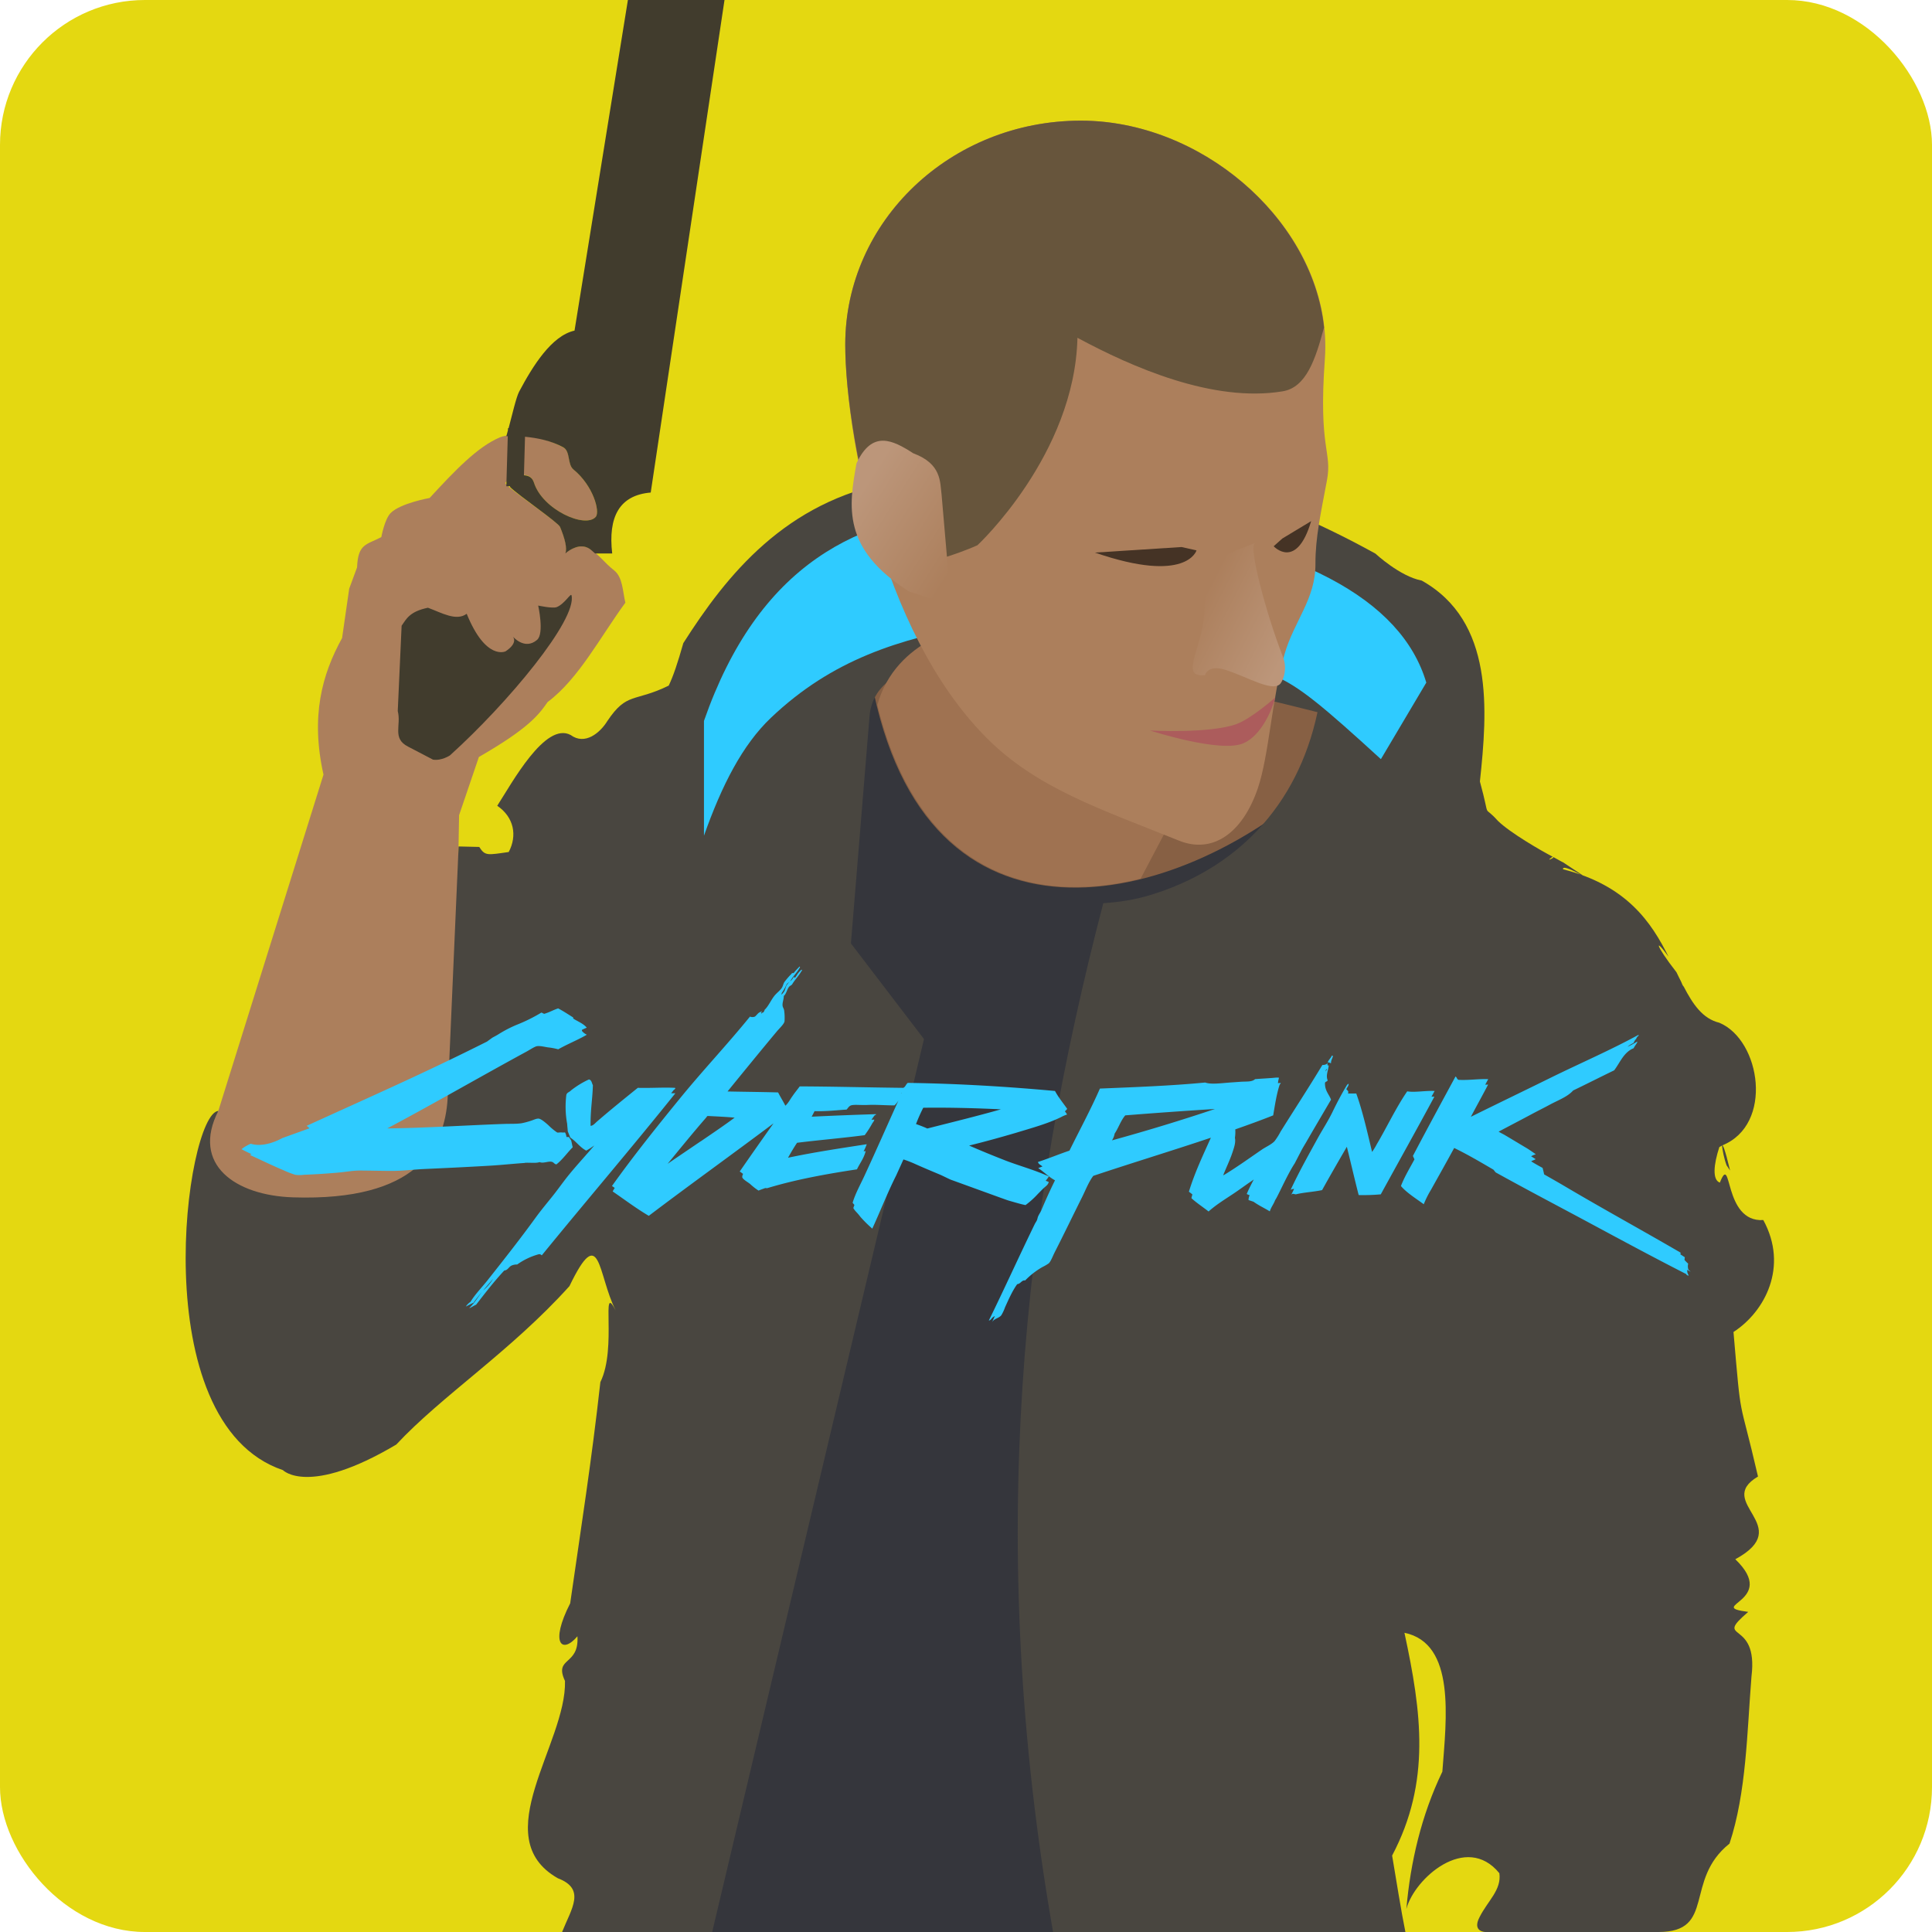 <svg xmlns="http://www.w3.org/2000/svg" xmlns:xlink="http://www.w3.org/1999/xlink" width="16" height="16" version="1.1">
 <defs>
  <linearGradient id="linearGradient905">
   <stop style="stop-color:#bc967a" offset="0"/>
   <stop style="stop-color:#ac7f5c" offset="1"/>
  </linearGradient>
  <linearGradient id="linearGradient891" x1="31.481" x2="29.742" y1="17.359" y2="16.444" gradientTransform="matrix(0.41,0,0,0.397,-1.686,-1.537)" gradientUnits="userSpaceOnUse" xlink:href="#linearGradient905"/>
  <linearGradient id="linearGradient899" x1="22.864" x2="24.858" y1="14.263" y2="15.577" gradientTransform="matrix(0.41,0,0,0.397,-1.686,-1.537)" gradientUnits="userSpaceOnUse" xlink:href="#linearGradient905"/>
 </defs>
 <rect style="fill:#e4d811" width="16" height="16" x="0" y="0" rx="1.2" ry="1.2"/>
 <ellipse style="fill:#876044" cx="8.905" cy="6.229" rx="2.487" ry="1.644"/>
 <path style="fill:#ac7f5c" d="m 2.833,5.284 0.059,-0.409 0.065,-0.176 c 0.008,-0.198 0.077,-0.186 0.201,-0.251 0,0 0.027,-0.15 0.078,-0.2 0.081,-0.081 0.322,-0.124 0.322,-0.124 0.211,-0.229 0.397,-0.424 0.582,-0.502 0.1,-0.042 0.346,-0.015 0.525,0.083 0.062,0.034 0.033,0.141 0.085,0.183 C 4.915,4.024 4.97,4.238 4.934,4.28 4.848,4.38 4.493,4.222 4.422,3.998 4.378,3.861 4.176,3.982 4.186,4.003 4.208,4.046 4.623,4.325 4.639,4.363 4.69,4.487 4.709,4.58 4.666,4.606 4.612,4.639 4.761,4.474 4.878,4.541 4.954,4.585 5.009,4.664 5.085,4.723 5.158,4.78 5.156,4.896 5.179,4.991 4.97,5.277 4.791,5.623 4.535,5.814 4.46,5.922 4.377,6.032 3.966,6.269 L 3.802,6.751 3.767,8.714 3.695,9.683 C 3.247,10.005 1.14,10.169 1.808,9.2 L 2.679,6.415 C 2.571,5.931 2.667,5.585 2.833,5.284 Z"/>
 <path style="fill:#413c2d" d="m 3.326,5.182 c 0.04,-0.058 0.068,-0.118 0.218,-0.149 0.114,0.042 0.235,0.114 0.321,0.05 0.159,0.392 0.322,0.311 0.322,0.311 0.112,-0.074 0.058,-0.125 0.058,-0.125 0,0 0.098,0.12 0.203,0.03 0.061,-0.052 0.009,-0.284 0.009,-0.284 0,0 0.119,0.026 0.153,0.013 0.066,-0.026 0.117,-0.12 0.123,-0.098 0.048,0.201 -0.527,0.893 -1.007,1.326 0,0 -0.069,0.046 -0.14,0.035 -0.081,-0.042 -0.11,-0.057 -0.207,-0.108 -0.134,-0.068 -0.054,-0.177 -0.085,-0.294 z"/>
 <path style="fill:#35363c" d="M 7.216,5.634 5.34,16 h 5.599 l -0.037,-9.514 C 9.74,7.528 7.657,8.025 7.216,5.634 Z"/>
 <path style="fill:#494640" d="M 8.482,3.825 C 8.129,3.839 7.765,3.892 7.387,3.991 6.504,4.156 6.02,4.759 5.659,5.326 5.612,5.491 5.576,5.599 5.538,5.678 5.252,5.818 5.193,5.728 5.03,5.971 4.969,6.07 4.844,6.174 4.726,6.087 4.515,5.974 4.239,6.486 4.118,6.673 c 0.139,0.095 0.167,0.247 0.095,0.383 -0.176,0.025 -0.196,0.034 -0.244,-0.042 l -0.171,-0.004 -0.091,2.089 C 3.682,9.501 3.457,9.949 2.428,9.916 1.948,9.901 1.582,9.644 1.808,9.2 c -0.268,0.024 -0.626,2.582 0.535,2.975 0,0 0.21,0.221 0.939,-0.212 0.377,-0.405 0.948,-0.772 1.434,-1.312 0.259,-0.537 0.232,-0.096 0.383,0.202 -0.129,-0.25 0.014,0.309 -0.127,0.593 -0.073,0.655 -0.158,1.192 -0.25,1.832 -0.172,0.336 -0.066,0.423 0.06,0.273 0.016,0.247 -0.197,0.169 -0.103,0.37 0.014,0.518 -0.656,1.295 -0.059,1.634 0.234,0.089 0.113,0.25 0.035,0.445 0,0 0.958,-3.1e-5 1.243,0 L 7.652,8.605 7.047,7.813 7.201,5.933 C 7.277,4.999 9.953,5.656 10.911,5.898 10.744,6.684 10.229,7.203 9.514,7.416 9.393,7.452 9.266,7.471 9.137,7.48 8.472,10.025 8.156,12.765 8.721,16 c 0.954,5e-6 1.452,1.94e-4 2.146,0 h 0.477 0.295 c -0.035,-0.17 -0.076,-0.433 -0.11,-0.633 0.322,-0.61 0.244,-1.186 0.102,-1.845 0.426,0.088 0.347,0.711 0.314,1.15 -0.174,0.361 -0.265,0.753 -0.298,1.137 0.066,-0.252 0.495,-0.633 0.77,-0.296 0.02,0.138 -0.098,0.231 -0.164,0.364 -0.064,0.122 0.048,0.123 0.048,0.123 h 1.434 c 0.478,0 0.208,-0.429 0.588,-0.732 0.14,-0.423 0.145,-0.921 0.182,-1.384 0.06,-0.485 -0.324,-0.28 -0.027,-0.535 -0.365,-0.048 0.258,-0.085 -0.107,-0.436 0.508,-0.276 -0.179,-0.468 0.188,-0.685 -0.164,-0.709 -0.135,-0.408 -0.203,-1.197 0.261,-0.169 0.457,-0.542 0.247,-0.927 -0.336,0.021 -0.256,-0.573 -0.36,-0.31 -0.063,-0.023 -0.052,-0.148 -0.004,-0.295 0.009,-0.003 0.014,-0.009 0.022,-0.012 0.004,0.038 0.016,0.105 0.038,0.164 l 0.029,0.043 c -0.046,-0.191 -0.061,-0.215 -0.066,-0.208 0.428,-0.171 0.32,-0.872 -0.023,-1.016 -0.14,-0.034 -0.22,-0.155 -0.295,-0.299 -0.008,-0.008 -0.013,-0.019 -0.022,-0.042 -0.012,-0.025 -0.026,-0.05 -0.038,-0.077 C 13.704,7.821 13.7,7.759 13.818,7.923 13.677,7.64 13.473,7.332 12.944,7.199 c -0.012,-0.073 0.409,0.213 -0.006,-0.062 0.025,0.017 -0.052,-0.028 -0.077,-0.041 0.002,4e-4 0.005,0.001 0,0.009 -0.058,0.033 -0.018,-0.003 -0.002,-0.01 C 12.766,7.047 12.506,6.897 12.405,6.798 12.269,6.647 12.35,6.818 12.256,6.472 12.319,5.881 12.375,5.145 11.774,4.808 11.594,4.774 11.391,4.585 11.391,4.585 10.494,4.089 9.541,3.782 8.482,3.825 Z"/>
 <path style="fill:#9f7251" d="M 7.916,4.669 8.03,5.189 C 8.027,5.179 7.419,5.282 7.266,5.838 7.6,7.207 8.524,7.505 9.446,7.277 L 9.92,6.377 9.112,5.944 Z"/>
 <path style="fill:#2fcbff" d="M 8.118,4.216 C 7.103,4.258 6.281,4.679 5.83,5.97 V 6.921 C 5.977,6.505 6.148,6.169 6.385,5.944 6.891,5.463 7.444,5.29 8.102,5.173 8.593,5.114 9.924,5.201 10.545,5.593 10.753,5.677 10.958,5.85 11.436,6.287 L 11.812,5.653 C 11.605,4.958 10.754,4.501 9.19,4.283 8.816,4.231 8.456,4.202 8.118,4.216 Z"/>
 <path style="fill:#2d2d2d" d="m 11.537,15.81 c 2e-6,-5e-6 0,0 0,0 z"/>
 <path style="fill:#413c2d" d="M 5.2,-4.36e-5 4.758,2.738 C 4.568,2.78 4.412,3.031 4.299,3.244 4.274,3.292 4.24,3.442 4.212,3.546 h -0.005 l -8e-4,0.018 c -0.004,0.014 -0.009,0.037 -0.013,0.048 0.003,-5.2e-4 0.008,0.001 0.012,8e-4 l -0.012,0.414 h 0.03 c 6e-4,0.003 0.001,0.005 0.002,0.008 0.076,0.073 0.399,0.294 0.413,0.329 0.041,0.099 0.06,0.178 0.044,0.219 0.04,-0.034 0.122,-0.084 0.195,-0.041 0.019,0.011 0.034,0.028 0.051,0.042 H 5.07 C 5.035,4.282 5.128,4.101 5.389,4.079 L 6,-4.36e-5 Z M 4.348,3.617 c 0.104,0.01 0.216,0.033 0.316,0.087 0.062,0.034 0.033,0.141 0.085,0.184 0.166,0.136 0.221,0.35 0.185,0.392 -0.086,0.1 -0.441,-0.059 -0.512,-0.283 -0.014,-0.045 -0.047,-0.059 -0.083,-0.061 z"/>
 <path id="blue" style="fill:#2fcbff" d="m 5.558,9.054 c 0.007,-0.009 0.014,-0.017 0.02,-0.026 0.005,-0.002 0.023,-0.018 0.01,-0.019 -0.096,-0.005 -0.202,0.003 -0.306,0 C 5.168,9.101 5.049,9.197 4.942,9.29 4.927,9.303 4.913,9.322 4.891,9.324 4.889,9.193 4.907,9.103 4.91,8.987 4.901,8.971 4.9,8.945 4.879,8.94 h -0.003 a 0.739,0.739 0 0 0 -0.148,0.091 c -0.012,0.014 -0.034,0.016 -0.038,0.038 a 0.785,0.785 0 0 0 0.007,0.238 c 0.001,0.021 0.004,0.042 0.005,0.062 l 0.021,0.052 c 0.049,0.032 0.079,0.08 0.132,0.108 a 0.637,0.637 0 0 0 0.067,-0.043 C 4.854,9.566 4.782,9.643 4.715,9.725 4.669,9.781 4.626,9.843 4.58,9.901 c -0.047,0.059 -0.095,0.116 -0.139,0.176 -0.131,0.181 -0.27,0.357 -0.406,0.529 -0.047,0.059 -0.1,0.112 -0.139,0.176 a 0.132,0.132 0 0 0 -0.038,0.038 c 0.021,-0.01 0.041,-0.022 0.063,-0.031 0.022,-0.031 0.048,-0.063 0.074,-0.095 -0.035,0.046 -0.065,0.097 -0.106,0.136 -0.001,0.004 -0.004,0.008 0,0.003 0.019,-0.008 0.035,-0.02 0.054,-0.028 0.075,-0.097 0.15,-0.194 0.233,-0.283 0.03,-0.003 0.037,-0.03 0.06,-0.041 a 0.112,0.112 0 0 1 0.047,-0.009 0.568,0.568 0 0 1 0.179,-0.085 c 0.014,-0.002 0.018,0.005 0.025,0.009 C 4.854,9.946 5.23,9.507 5.593,9.054 5.581,9.054 5.569,9.054 5.558,9.054 Z M 4.001,10.687 c 0.028,-0.033 0.057,-0.066 0.083,-0.097 a 0.383,0.383 0 0 1 -0.083,0.097 z M 11.023,8.805 c -0.001,-0.026 0.012,-0.038 0.016,-0.06 -0.004,-1.724e-4 -0.004,-0.004 -0.009,-0.003 -0.009,0.022 -0.027,0.034 -0.035,0.057 0.014,-0.003 0.018,0.005 0.028,0.006 z M 4.346,9.63 c 0.042,-0.003 0.091,0.005 0.123,-0.006 0.029,0.013 0.068,-0.008 0.098,-0.003 0.021,0.004 0.021,0.019 0.041,0.022 0.052,-0.041 0.089,-0.096 0.135,-0.142 -0.005,-0.018 -0.008,-0.038 -0.013,-0.057 l -0.019,-0.028 h -0.02 a 0.086,0.086 0 0 0 -0.012,-0.038 0.107,0.107 0 0 1 -0.031,0 c -0.014,-6e-4 -0.028,0.004 -0.035,0 a 0.494,0.494 0 0 1 -0.072,-0.06 c -0.016,-0.014 -0.057,-0.051 -0.079,-0.054 -0.021,-0.002 -0.045,0.012 -0.069,0.019 a 0.642,0.642 0 0 1 -0.072,0.019 c -0.045,0.007 -0.098,0.004 -0.148,0.006 -0.313,0.011 -0.66,0.034 -0.966,0.037 C 3.589,9.142 3.979,8.916 4.362,8.708 4.391,8.692 4.428,8.667 4.447,8.664 c 0.028,-0.004 0.064,0.006 0.091,0.01 a 0.515,0.515 0 0 1 0.085,0.016 C 4.7,8.646 4.785,8.613 4.86,8.569 a 0.11,0.11 0 0 1 -0.041,-0.032 0.028,0.028 0 0 0 1.72e-4,-0.008 q 0.02,-0.01 0.04,-0.018 c -0.023,-0.03 -0.065,-0.048 -0.105,-0.071 -0.004,-0.004 -0.011,-0.007 -0.006,-0.013 -0.042,-0.026 -0.082,-0.053 -0.126,-0.076 -0.044,0.015 -0.067,0.03 -0.111,0.044 -0.007,0.004 -0.019,-0.008 -0.028,-0.009 A 1.364,1.364 0 0 1 4.279,8.487 1.029,1.029 0 0 0 4.127,8.566 c -0.016,0.01 -0.034,0.019 -0.05,0.028 l -0.044,0.032 C 3.495,8.896 3.057,9.087 2.539,9.324 a 0.102,0.102 0 0 1 0.024,0.02 l -0.225,0.081 c -0.065,0.036 -0.172,0.075 -0.261,0.047 A 0.31,0.31 0 0 0 2,9.517 c 0.026,0.014 0.054,0.028 0.083,0.041 a 0.133,0.133 0 0 0 -0.013,0.007 c 0.086,0.039 0.186,0.088 0.277,0.126 a 0.747,0.747 0 0 0 0.098,0.038 0.254,0.254 0 0 0 0.072,0 c 0.101,-0.004 0.197,-0.01 0.293,-0.019 0.055,-0.005 0.113,-0.016 0.167,-0.016 0.089,1.728e-4 0.178,0.003 0.268,0.003 0.091,0 0.182,-0.012 0.274,-0.016 0.18,-0.008 0.365,-0.017 0.551,-0.028 0.093,-0.006 0.187,-0.016 0.277,-0.022 z M 10.78,9.523 c 0.011,-0.02 0.023,-0.04 0.035,-0.06 0.069,-0.12 0.139,-0.238 0.208,-0.356 -0.017,-0.046 -0.052,-0.074 -0.05,-0.139 0.003,-0.012 0.02,-0.01 0.022,-0.022 -0.017,-0.04 0.005,-0.079 0.009,-0.123 a 0.009,0.009 0 0 1 -0.011,-0.003 0.043,0.043 0 0 0 -6e-4,-0.016 0.022,0.022 0 0 1 -0.007,0.008 c -2.54e-4,0 -8e-4,3.544e-4 -0.001,6e-4 a 0.062,0.062 0 0 1 -0.033,0.007 C 10.841,9.003 10.718,9.191 10.605,9.372 a 0.538,0.538 0 0 1 -0.05,0.079 c -0.027,0.028 -0.07,0.046 -0.104,0.069 -0.107,0.073 -0.206,0.145 -0.315,0.211 a 0.014,0.014 0 0 0 -0.006,0.002 c 0.025,-0.064 0.056,-0.126 0.077,-0.19 0.014,-0.042 0.028,-0.083 0.02,-0.12 a 0.319,0.319 0 0 0 0.003,-0.07 c 0.106,-0.037 0.211,-0.075 0.314,-0.116 0.015,-0.088 0.028,-0.177 0.054,-0.255 0.002,-0.003 0.016,-0.014 0.003,-0.013 -0.006,6e-4 -0.012,9.6e-4 -0.018,0.001 0.001,-0.006 0.002,-0.012 0.003,-0.018 -1.73e-4,-0.008 0.011,-0.03 0,-0.028 h -0.016 c -0.058,0.006 -0.118,0.008 -0.176,0.013 -0.028,0.025 -0.07,0.018 -0.123,0.022 -0.027,0.002 -0.056,0.004 -0.085,0.006 -0.078,0.006 -0.159,0.017 -0.205,0 -0.281,0.027 -0.577,0.038 -0.872,0.05 C 9.031,9.193 8.941,9.358 8.857,9.529 c -0.089,0.03 -0.172,0.065 -0.261,0.094 0.003,0.017 0.022,0.025 0.035,0.035 a 0.03,0.03 0 0 1 0.002,0.002 c -0.012,0.005 -0.023,0.009 -0.035,0.014 0.027,0.017 0.052,0.04 0.079,0.06 a 0.386,0.386 0 0 0 0.06,0.041 c -0.04,0.081 -0.078,0.164 -0.113,0.248 -0.008,0.019 -0.021,0.035 -0.028,0.054 -0.004,0.01 -0.005,0.022 -0.01,0.031 -0.004,0.009 -0.011,0.018 -0.016,0.028 -0.13,0.267 -0.251,0.535 -0.381,0.8 0.017,-0.002 0.021,-0.018 0.035,-0.028 a 0.107,0.107 0 0 1 0.015,-0.009 c -0.009,0.019 -0.017,0.038 -0.026,0.057 0.015,-0.037 0.055,-0.035 0.079,-0.063 a 0.338,0.338 0 0 0 0.031,-0.066 c 0.031,-0.068 0.061,-0.137 0.101,-0.192 0.031,-0.004 0.036,-0.035 0.066,-0.031 A 0.652,0.652 0 0 1 8.633,10.493 0.364,0.364 0 0 0 8.686,10.462 c 0.017,-0.017 0.032,-0.058 0.047,-0.088 0.08,-0.157 0.152,-0.307 0.227,-0.457 0.031,-0.062 0.055,-0.127 0.094,-0.179 C 9.377,9.63 9.706,9.53 10.028,9.422 9.963,9.567 9.895,9.709 9.846,9.869 c 0.01,0.008 0.02,0.015 0.029,0.023 -0.003,0.01 -0.006,0.02 -0.008,0.031 0.044,0.04 0.095,0.073 0.142,0.11 0.061,-0.055 0.133,-0.099 0.202,-0.145 0.053,-0.035 0.103,-0.073 0.154,-0.107 0.006,-0.004 0.012,-0.009 0.018,-0.013 -0.02,0.04 -0.041,0.078 -0.058,0.12 a 0.093,0.093 0 0 0 0.024,0.01 0.093,0.093 0 0 0 -0.009,0.041 c 0.007,9.6e-4 0.027,0.009 0.041,0.013 0.043,0.031 0.089,0.052 0.135,0.08 0.011,-0.036 0.033,-0.061 0.044,-0.093 0.02,-0.025 0.101,-0.213 0.162,-0.304 z m 0.205,-0.676 a 0.02,0.02 0 0 0 0.003,0.012 c -0.004,0.005 -0.008,0.01 -0.012,0.015 0.003,-0.009 0.007,-0.018 0.01,-0.027 z M 9.209,9.444 a 0.151,0.151 0 0 0 0.022,-0.056 C 9.263,9.341 9.282,9.279 9.319,9.237 9.555,9.218 9.81,9.2 10.062,9.184 Q 9.645,9.324 9.209,9.444 Z M 8.361,9.945 c 0.046,0.013 0.091,0.027 0.132,0.035 a 0.704,0.704 0 0 0 0.101,-0.091 c 0.016,-0.016 0.031,-0.032 0.047,-0.047 0.016,-0.016 0.04,-0.029 0.044,-0.054 -0.008,-0.003 -0.017,-0.006 -0.025,-0.01 a 0.247,0.247 0 0 0 0.026,-0.035 C 8.572,9.69 8.447,9.657 8.327,9.611 8.225,9.571 8.124,9.53 8.026,9.487 8.156,9.455 8.286,9.419 8.412,9.382 8.54,9.343 8.676,9.306 8.786,9.252 A 0.306,0.306 0 0 1 8.837,9.23 c -0.005,-0.01 -0.012,-0.018 -0.018,-0.027 a 0.095,0.095 0 0 0 0.019,-0.02 C 8.804,9.134 8.766,9.089 8.737,9.035 8.345,8.999 7.94,8.974 7.518,8.968 7.502,8.979 7.499,9.002 7.48,9.009 7.195,9.006 6.901,8.998 6.623,8.997 6.604,9.023 6.583,9.048 6.564,9.076 6.544,9.103 6.529,9.135 6.504,9.157 6.485,9.119 6.463,9.085 6.444,9.047 6.305,9.043 6.163,9.042 6.025,9.039 c 0.132,-0.162 0.273,-0.335 0.409,-0.498 0.021,-0.025 0.059,-0.06 0.063,-0.082 a 0.439,0.439 0 0 0 -0.003,-0.091 c -0.002,-0.014 -0.011,-0.025 -0.013,-0.038 -0.003,-0.029 0.01,-0.051 0.01,-0.082 0.022,-0.019 0.026,-0.054 0.044,-0.076 0.01,-0.011 0.022,-0.012 0.028,-0.025 0.021,-0.034 0.054,-0.068 0.072,-0.101 0.004,-0.006 0.011,-0.009 0.003,-0.016 -0.04,0.037 -0.039,0.051 -0.053,0.065 -0.011,0.01 -0.001,-0.009 -0.013,-0.002 a 0.12,0.12 0 0 1 -0.03,0.036 0.022,0.022 0 0 0 0.005,-0.008 c 0.02,-0.035 0.054,-0.068 0.072,-0.101 0.004,-0.006 0.01,-0.009 0.003,-0.016 -0.045,0.046 -0.03,0.033 -0.044,0.047 -0.004,0.014 -0.02,0.002 -0.022,0.013 a 0.604,0.604 0 0 0 -0.06,0.069 c -0.009,0.014 -0.011,0.03 -0.019,0.044 -0.014,0.025 -0.042,0.043 -0.063,0.069 -0.03,0.037 -0.049,0.086 -0.082,0.117 -8e-4,0.01 -0.007,0.014 -0.01,0.022 -0.01,-0.004 -0.018,0.018 -0.019,0.003 8e-4,-0.004 0.005,-0.005 0.006,-0.01 0.005,-0.001 6e-4,-0.004 -0.003,0 -0.027,0.005 -0.036,0.027 -0.054,0.041 a 0.054,0.054 0 0 1 -0.041,0 C 6.022,8.652 5.815,8.87 5.625,9.104 5.434,9.338 5.245,9.574 5.068,9.822 c 0.008,0.005 0.015,0.01 0.023,0.016 -0.006,0.009 -0.012,0.019 -0.017,0.029 0.099,0.068 0.194,0.14 0.299,0.202 C 5.712,9.812 6.068,9.557 6.406,9.303 Q 6.265,9.501 6.126,9.702 c 0.01,0.006 0.019,0.013 0.028,0.02 a 0.049,0.049 0 0 0 -0.007,0.027 c 0.004,0.018 0.045,0.04 0.066,0.057 a 0.48,0.48 0 0 0 0.069,0.054 c 0.016,-0.007 0.033,-0.013 0.05,-0.019 0.009,-0.005 0.016,0.002 0.028,-0.003 0.228,-0.069 0.479,-0.115 0.737,-0.154 0.024,-0.051 0.058,-0.092 0.072,-0.151 -0.006,6e-4 -0.012,0.001 -0.017,0.002 A 0.436,0.436 0 0 0 7.178,9.476 C 6.958,9.51 6.736,9.543 6.526,9.588 6.55,9.545 6.576,9.501 6.601,9.464 6.786,9.441 6.978,9.425 7.161,9.401 a 0.824,0.824 0 0 0 0.063,-0.098 c 0.006,-0.01 0.017,-0.02 0.016,-0.031 -0.008,6e-4 -0.016,9.6e-4 -0.023,0.001 0.008,-0.011 0.016,-0.023 0.024,-0.033 8e-4,-0.005 0.025,-0.011 0.01,-0.013 -0.187,0.006 -0.345,0.012 -0.529,0.021 0.008,-0.015 0.016,-0.031 0.024,-0.046 0.095,0.003 0.186,-0.008 0.265,-0.013 0.011,-0.011 0.019,-0.029 0.038,-0.035 0.027,-0.008 0.08,-0.001 0.129,-0.003 0.085,-0.004 0.16,0.004 0.23,0.003 a 0.159,0.159 0 0 0 0.031,-0.038 c 1.72e-4,0 2.536e-4,-1.72e-4 6e-4,-1.72e-4 C 7.346,9.323 7.256,9.528 7.162,9.731 7.128,9.806 7.085,9.88 7.061,9.961 c 0.005,0.006 0.01,0.012 0.015,0.018 -0.003,0.009 -0.007,0.017 -0.009,0.026 0.018,0.03 0.03,0.034 0.059,0.073 a 1.025,1.025 0 0 0 0.098,0.097 c 0.067,-0.146 0.126,-0.298 0.198,-0.441 l 0.06,-0.132 a 0.923,0.923 0 0 1 0.091,0.035 c 0.069,0.031 0.138,0.06 0.205,0.088 0.033,0.014 0.063,0.03 0.094,0.044 L 8.291,9.921 c 0.021,0.007 0.048,0.018 0.07,0.024 z M 6.475,8.222 a 0.428,0.428 0 0 0 0.041,-0.073 0.129,0.129 0 0 1 0.023,-0.018 0.124,0.124 0 0 0 -0.024,0.028 c -0.01,0.017 -0.011,0.037 -0.022,0.054 a 0.154,0.154 0 0 1 -0.022,0.025 c 0.001,-0.005 0.002,-0.01 0.004,-0.015 z M 5.801,9.453 C 5.71,9.515 5.618,9.577 5.529,9.638 5.634,9.51 5.743,9.376 5.851,9.252 a 0.016,0.016 0 0 1 0.01,-0.01 c 0.075,0.004 0.15,0.007 0.223,0.014 -0.089,0.066 -0.187,0.132 -0.282,0.197 z m 1.665,-0.397 c -0.001,0 -0.003,-1.724e-4 -0.004,-1.724e-4 a 0.03,0.03 0 0 1 0.005,-0.003 0.019,0.019 0 0 0 -0.001,0.003 z m 0.212,0.289 c -0.029,-0.013 -0.06,-0.025 -0.092,-0.036 A 1.368,1.368 0 0 1 7.646,9.174 C 7.854,9.171 8.084,9.177 8.289,9.187 8.089,9.244 7.883,9.294 7.679,9.346 Z M 11.855,9.082 c 0.009,-0.016 0.017,-0.031 0.026,-0.047 -0.077,-0.004 -0.165,0.014 -0.227,0.003 -0.093,0.135 -0.169,0.298 -0.252,0.438 a 0.572,0.572 0 0 1 -0.039,0.064 C 11.324,9.378 11.285,9.203 11.232,9.056 h -0.069 c 0.009,-0.019 -0.004,-0.025 -0.013,-0.035 0.005,-0.017 0.019,-0.025 0.019,-0.047 l -0.013,0.01 c -0.043,0.071 -0.081,0.143 -0.117,0.217 -0.035,0.074 -0.08,0.143 -0.12,0.214 -0.079,0.144 -0.16,0.287 -0.23,0.438 0.015,-0.005 0.017,-0.008 0.028,-0.006 -0.008,0.016 -0.015,0.031 -0.023,0.047 0.014,-0.013 0.017,-0.005 0.038,-0.003 0.062,-0.016 0.146,-0.02 0.217,-0.035 0.067,-0.121 0.136,-0.24 0.205,-0.359 0.033,0.132 0.064,0.268 0.098,0.4 a 1.642,1.642 0 0 0 0.183,-0.006 c 0.148,-0.27 0.298,-0.538 0.444,-0.809 -0.008,0 -0.017,0 -0.025,1.732e-4 z m 2.124,1.438 c 0.007,0.004 0.014,0.007 0.021,0.011 -0.005,-0.009 -0.017,-0.011 -0.019,-0.022 a 0.085,0.085 0 0 1 0,-0.044 0.219,0.219 0 0 1 -0.028,-0.028 c -0.005,0.003 0,-0.025 0,-0.025 q -0.018,-0.012 -0.037,-0.024 a 0.029,0.029 0 0 0 0.002,-0.014 c -0.316,-0.184 -0.638,-0.36 -0.951,-0.545 -0.059,-0.035 -0.119,-0.069 -0.179,-0.103 -0.004,-0.018 -0.008,-0.036 -0.013,-0.054 -0.032,-0.017 -0.064,-0.035 -0.094,-0.054 a 0.026,0.026 0 0 0 0.002,-0.002 c 0.011,-0.006 0.022,-0.009 0.035,-0.016 -0.012,-0.008 -0.025,-0.016 -0.038,-0.024 a 0.179,0.179 0 0 1 0.039,-0.017 C 12.692,9.541 12.664,9.52 12.636,9.504 12.577,9.469 12.518,9.433 12.462,9.4 c -0.017,-0.01 -0.035,-0.018 -0.051,-0.028 0.087,-0.047 0.177,-0.093 0.268,-0.142 0.05,-0.027 0.101,-0.052 0.151,-0.079 0.071,-0.039 0.15,-0.066 0.198,-0.12 0.114,-0.055 0.226,-0.112 0.34,-0.167 0.049,-0.065 0.079,-0.15 0.161,-0.183 0.008,-0.018 0.029,-0.041 0.031,-0.054 0,1.732e-4 -0.003,-1.728e-4 -0.003,0 -0.025,0.015 -0.051,0.029 -0.078,0.042 a 0.157,0.157 0 0 1 0.047,-0.03 c 0.009,-0.011 0.012,-0.027 0.025,-0.035 -1.7e-4,-0.01 0.007,-0.012 0.009,-0.019 0.003,-0.002 0.02,-0.013 0.006,-0.013 -0.23,0.125 -0.472,0.23 -0.709,0.346 -0.225,0.111 -0.452,0.22 -0.676,0.331 0.047,-0.089 0.096,-0.177 0.143,-0.267 l -0.024,0.001 c 0.008,-0.015 0.016,-0.03 0.025,-0.046 -0.086,-0.003 -0.156,0.01 -0.243,0.006 -0.017,-0.002 -0.016,-0.022 -0.028,-0.028 -0.118,0.218 -0.237,0.437 -0.353,0.658 0.004,0.009 0.009,0.019 0.013,0.029 l -0.002,0.003 c -0.038,0.071 -0.081,0.141 -0.11,0.217 0.046,0.055 0.125,0.104 0.189,0.151 a 0.798,0.798 0 0 1 0.06,-0.12 c 0.064,-0.115 0.129,-0.23 0.192,-0.346 0.113,0.055 0.218,0.117 0.324,0.179 0.01,0.009 0.015,0.023 0.028,0.028 0.258,0.143 0.522,0.281 0.784,0.422 0.262,0.141 0.526,0.283 0.787,0.416 -0.006,9.6e-4 0.016,0.018 0.019,0.009 a 0.058,0.058 0 0 1 -0.011,-0.046 z"/>
 <g transform="matrix(1,0,0,1.071,-0.6,-0.286)">
  <path style="fill:#ac7f5c" d="m 11.572,3.043 c -0.055,0.705 0.063,0.712 0.017,0.94 -0.05,0.249 -0.096,0.442 -0.095,0.644 0.002,0.273 -0.179,0.444 -0.257,0.702 -0.106,0.35 -0.127,0.776 -0.22,1.033 -0.126,0.346 -0.373,0.511 -0.654,0.405 C 9.714,6.523 9.186,6.362 8.773,5.975 7.875,5.136 7.6,3.563 7.6,2.931 c 0,-0.956 0.873,-1.731 1.951,-1.731 1.077,0 2.095,0.889 2.021,1.843 z"/>
  <path style="fill:url(#linearGradient891)" d="m 10.588,4.618 0.408,-0.154 c -0.066,0.009 0.093,0.559 0.228,0.88 0.038,0.089 0.008,0.17 -0.016,0.204 -0.058,0.082 -0.285,-0.052 -0.466,-0.103 -0.142,-0.04 -0.163,0.043 -0.163,0.043 -0.179,0.016 -0.078,-0.131 -0.025,-0.35 0.04,-0.169 0.016,-0.397 0.034,-0.52 z"/>
  <path style="opacity:0.6" d="m 9.668,4.54 0.717,-0.043 0.124,0.026 c 0,0 -0.08,0.262 -0.841,0.017 z"/>
  <path style="opacity:0.6" d="m 11.458,4.297 -0.238,0.134 -0.072,0.06 c 0,0 0.188,0.19 0.31,-0.193 z"/>
  <path style="fill:#67553c" d="M 9.551,1.2 C 8.474,1.2 7.6,1.976 7.6,2.932 7.6,3.297 7.698,3.977 7.949,4.649 8.286,4.659 8.695,4.483 8.695,4.483 c -4e-7,0 0.805,-0.699 0.828,-1.604 C 9.974,3.106 10.646,3.382 11.222,3.293 11.418,3.263 11.494,3.046 11.565,2.799 11.467,1.943 10.536,1.2 9.551,1.2 Z"/>
  <path style="fill:url(#linearGradient899)" d="M 7.693,3.85 C 7.823,3.59 7.992,3.669 8.163,3.772 8.399,3.854 8.384,3.993 8.398,4.094 l 0.062,0.671 C 8.467,4.9 8.315,4.897 8.315,4.897 L 8.129,4.841 C 7.569,4.511 7.63,4.18 7.693,3.85 Z"/>
  <path style="fill:#ac5c5c" d="m 10.837,5.867 c 0.123,-0.04 0.325,-0.207 0.325,-0.207 0,0 -0.076,0.276 -0.264,0.354 -0.188,0.079 -0.773,-0.098 -0.773,-0.098 0,0 0.486,0.025 0.712,-0.049 z"/>
 </g>
</svg>
